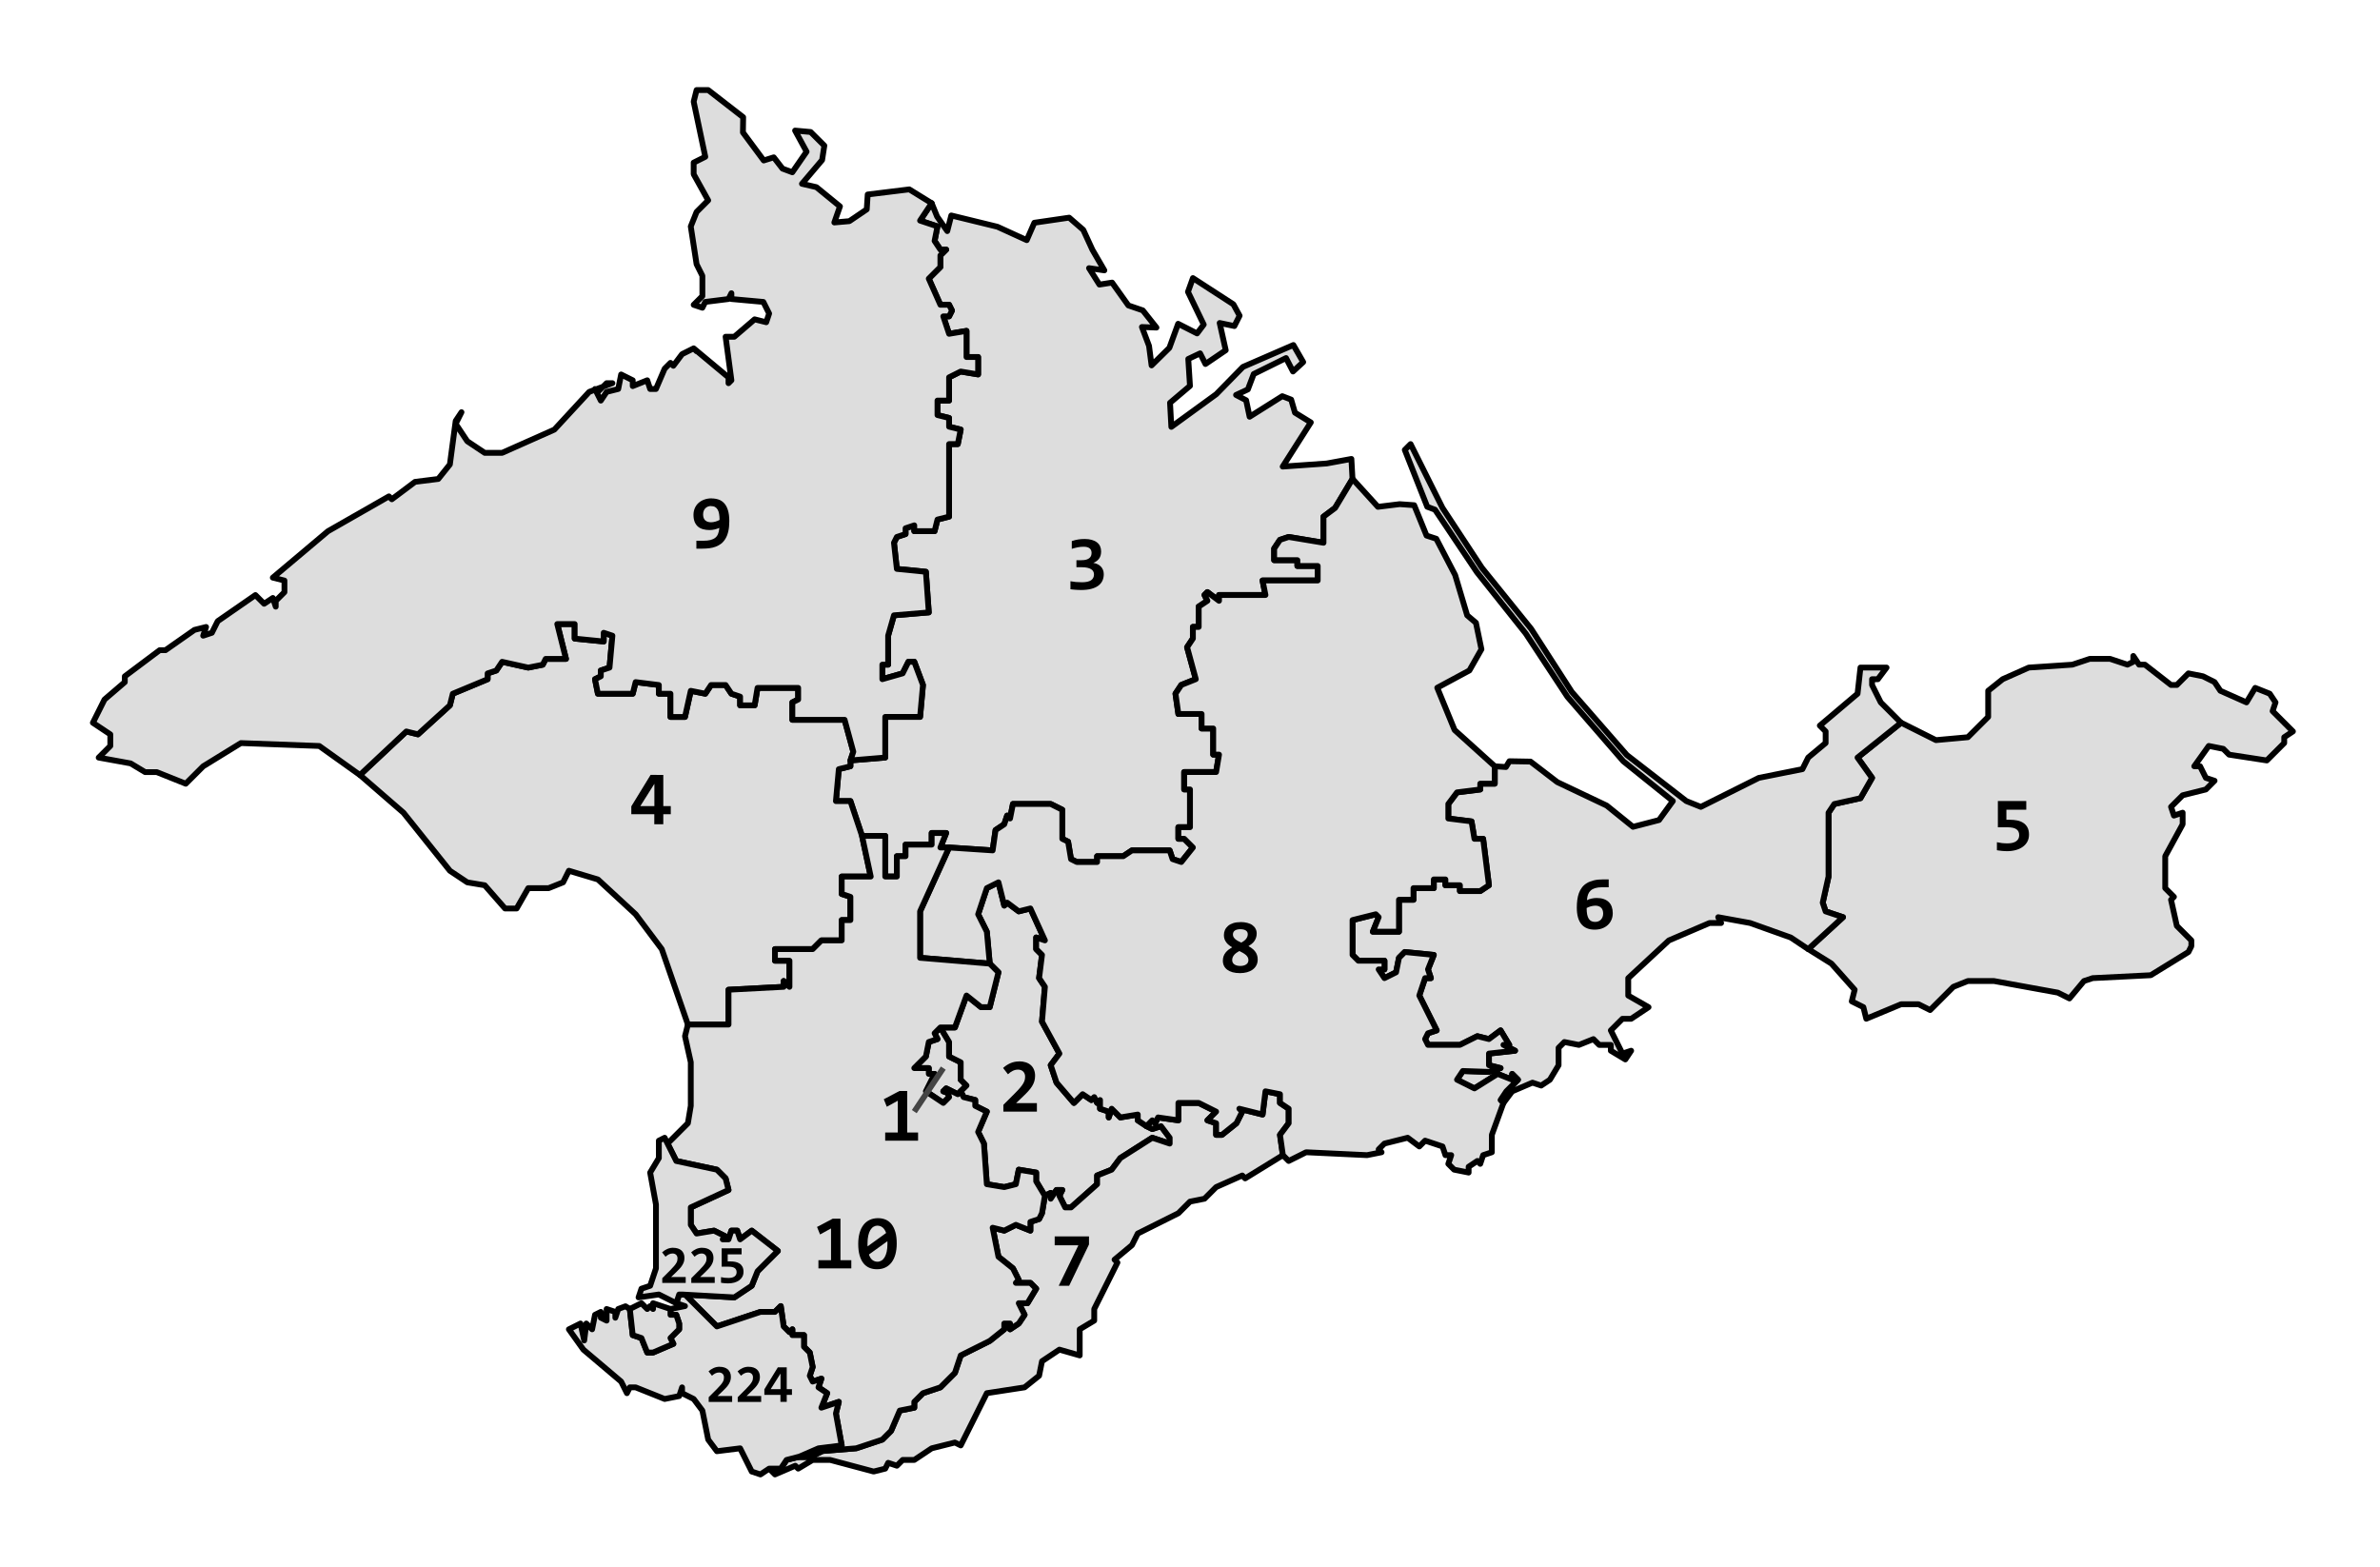 <?xml version="1.0" encoding="UTF-8" standalone="no"?>
<svg xmlns="http://www.w3.org/2000/svg" xmlns:xlink="http://www.w3.org/1999/xlink" version="1.1" width="820" height="540">

<g style="fill:#ddd;fill-rule:evenodd;stroke:black;stroke-width:2px;stroke-linejoin:round">
  <path id="d01" d="
	m 322,356 1,2 -3,1 -1,5 -4,4 h 5 v 2 h 2 l -3,6 6,4 2,-2 -0.38,-1.41 -1.62,-0.59 1,-1 4,2 1,-1 2,-2 -2,-2 v -6 l -4,-2 v -5 l -3,-5 z"/>
  <path id="d02" d="
	m 355,313 -4,1 -4,-3 -1,1 -2,-8 -4,2 -3,9 3,6 1,11 3,3 -3,12 h -3 l -5,-4 -4,11 h -5 l 3,5 v 5 l 4,2 v 6 l 2,2 -2,2 1,2 4,1 v 2 l 4,2 -3,7 2,4 1,14 6,1 4,-1 1,-5 6,1 v 3 l 3,5 2,-1 v 2 l 2,-3 h 2 l -1,2 2,4 h 2 l 9,-8 v -3 l 5,-2 3,-4 11,-7 6,2 v -2 l -3,-4 -3,1 -2,-1 -3,-2 v -2 l -6,1 -3,-3 -1,3 v -2 l -3,-1 v -3 l -1,1 -1,-2 -1,1 -3,-2 -3,3 -6,-7 -2,-6 3,-4 -6,-11 1,-12 -2,-3 1,-8 -2,-2 v -4 l 3,1 z"/>
  <path id="d03" d="
	m 449,124.75 -3.38,-5.88 -17.37,7.54 -9.22,9.42 -15.46,11.24 -0.45,-8.29 6.87,-5.82 -0.59,-9.28 4.08,-1.94 1.85,3.67 6.98,-4.74 -2.09,-9.39 5.07,1.05 1.8,-3.56 -2.14,-3.92 -13.95,-9.04 -1.7,4.74 5.43,11.28 -2.29,3.05 -6.53,-3.32 -3.02,8.29 -6.13,6.04 -0.88,-6.73 -2.45,-6.49 5.01,0.19 -4.7,-5.92 -4.97,-1.7 -5.62,-7.88 -4.36,0.69 -3.58,-5.66 5.28,0.76 -4.13,-7.12 -3.14,-6.84 -4.85,-4.2 -12,1.75 -2.62,6 -10.12,-4.62 -15.88,-3.88 -1.38,5.38 -3.5,-5 -1.88,-4.62 -4,6 6,2 -1,5 2,3 h 2 l -2,2 v 4 l -4,4 4,9 h 3 l 1,2 -1,2 h -2 l 2,6 6,-1 v 9 h 4 v 6 l -6,-1 -4,2 v 8 h -4 v 5 l 4,1 v 3 l 4,1 -1,5 h -3 v 25 l -4,1 -1,4 h -7 v -2 l -3,1 v 2 l -3,1 -1,2 1,9 10,1 1,14 -12,1 -2,7 v 10 h -2 v 5 l 7,-2 2,-4 h 2 l 3,8 -1,11 h -12 v 14 l -12,1 v 2 l -4,1 -1,11 h 5 l 4,12 h 8 v 14 h 4 v -7 h 3 v -4 h 9 v -4 h 5 l -2,5 h 3 l 15,1 1,-7 3,-2 1,-3 1,1 1,-5 h 13 l 4,2 v 10 l 2,1 1,6 2,1 h 7 v -2 h 9 l 3,-2 h 13 l 1,3 3,1 4,-5 -3,-3 h -2 v -4 h 4 v -13 h -2 v -6 h 11 l 1,-6 h -2 v -9 h -4 v -5 h -8 l -1,-7 2,-3 5,-2 -3,-11 2,-3 v -4 h 2 v -7 l 3,-2 -1,-2 1,-1 4,3 v -2 h 16 l -1,-5 h 19 v -5 h -7 v -2 h -8 v -4 l 2,-3 3,-1 12,2 v -9 l 4,-3 6,-10 -0.38,-6.88 -8.51,1.57 -15.16,1.07 9.69,-15.22 -5.46,-3.36 -1.31,-4.5 -3.06,-1.18 -11.26,7.09 -1.2,-5.69 -3.47,-1.82 4.07,-1.9 2.01,-5.31 11.14,-5.51 2.4,4.63 z"/>
  <path id="d04" d="
	m 286,248 h -13 v -6 l 2,-1 v -4 h -14 l -1,6 h -5 v -3 l -3,-1 -2,-3 h -5 l -2,3 -5,-1 -2,9 h -5 v -8 h -4 v -3 l -8,-1 -1,4 h -12 l -1,-5 2,-1 v -2 l 3,-1 1,-11 -3,-1 v 3 l -10,-1 v -5 h -6 l 3,12 h -7 l -1,2 -5,1 -9,-2 -2,3 -3,1 v 2 l -12,5 -1,4 -11,10 -4,-1 -16,15 15,13 16,20 6,4 6,1 7,8 h 4 l 4,-7 h 7 l 5,-2 2,-4 10,3 13,12 9,12 9,26 h 14 v -12 l 19,-1 v -2 l 2,2 v -9 h -5 v -4 h 13 l 3,-3 h 7 v -7 h 3 v -8 l -3,-1 v -6 h 10 l -3,-14 -4,-12 h -5 l 1,-11 4,-1 v -2 l 1,-3 -3,-11 z"/>
  <path id="d05" d="
	m 782,239 -5,-2 -3,5 -9,-4 -2,-3 -4,-2 -5,-1 -4,4 h -2 l -9,-7 h -2 l -2,-3 v 2 l -2,1 -6,-2 h -7 l -6,2 -15,1 -9,4 -5,4 v 9 l -7,7 -11,1 -12,-6 -15,12 5,7 -4,7 -9,2 -2,3 v 22 l -2,9 1,3 6,2 -12,11 8,5 8,9 -1,4 4,2 1,4 12,-5 h 6 l 4,2 8,-8 5,-2 h 9 l 22,4 4,2 5,-6 3,-1 20,-1 13,-8 1,-2 v -2 l -5,-5 -2,-9 1,-1 -3,-3 v -11 l 6,-11 v -4 l -3,1 -1,-3 4,-4 8,-2 3,-3 -3,-1 -2,-4 h -2 l 5,-7 5,1 2,2 13,2 6,-6 v -2 l 3,-2 -7,-7 1,-3 z"/>
  <path id="d06" d="
	m 649,230 h -8 l -1,9 -13,11 2,2 v 4 l -6,5 -2,4 -15,3 -20,10 -5,-2 -20.5,-15.88 -18.97,-21.74 -14,-21.73 -16.97,-21.02 -13.56,-20.62 -11,-22 -2,2 7.74,19.6 2.68,1 14.45,21.56 16.81,21.11 14.38,21.83 19.22,22.16 17.08,13.72 -4.76,6.55 -8.97,2.33 -9.07,-7.32 -17.01,-8.08 -9.23,-7.07 -7.26,-0.13 -1.22,2 -3.85,-0.25 v 6 h -5 v 2 l -8,1 -3,4 v 5 l 8,1 1,6 h 3 l 2,16 -3,2 h -7 v -2 h -5 v -2 h -4 v 3 h -7 v 4 h -5 v 11 h -9 l 2,-5 -1,-1 -8,2 v 12 l 2,2 h 9 v 3 h -2 l 2,3 4,-2 1,-5 2,-2 10,1 -2,5 1,3 h -2 l -2,6 6,12 -3,1 -1,2 1,2 h 11 l 6,-3 4,1 4,-3 3,5 h -2 l 4,2 -9,1 v 4 l 4,1 -4.06,1.31 -8.94,-0.31 -2,3 6,3 8,-5 5,2 v -2 l 2,2 -4,4 -2,3 1,1 3,-4 7,-3 3,1 3,-2 3,-5 v -6 l 2,-2 5,1 5,-2 2,2 h 4 v 2 l 5,3 2,-3 -3,1 -4,-8 4,-4 h 3 l 6,-4 -7,-4 v -6 l 14,-13 14,-6 h 4 l -1,-2 v 0 l 11,2 14,5 6,4 12,-11 -6,-2 -1,-3 2,-9 v -22 l 2,-3 9,-2 4,-7 -5,-7 15,-12 -7,-7 -3,-6 v -2 h 2 l 3,-4 z"/>
  <path id="d07" d="
	m 441,380 v -3 l -5,-1 -1,8 -8,-2 1,1 -2,4 -5,4 h -2 v -4 l -3,-1 3,-3 -6,-3 h -7 v 6 l -7,-1 -1,2 -1,-1 -2,2 2,1 3,-1 3,4 v 2 l -6,-2 -11,7 -3,4 -5,2 v 3 l -9,8 h -2 l -2,-4 1,-2 h -2 l -2,3 v -2 l -2,1 -1,6 -1,2 -3,1 v 3 l -5,-2 -4,2 -4,-1 2,10 5,4 2,4 -1,1 h 5 l 2,2 -3,5 h -3 l 2,4 -2,3 -3,2 v -2 h -2 v 2 l -5,4 -10,5 -2,6 -5,5 -6,2 -3,3 v 2 l -5,1 -3,7 -3,3 -9,3 -11.6,0.93 -4.4,2.07 h -4 l -4,1 -2,3 h -4 l 2,2 7,-3 1,1 5,-3 h 6 l 15,4 4,-1 1,-2 3,1 2,-2 h 4 l 6,-4 8,-2 2,1 9,-18 13,-2 5,-4 1,-5 6,-4 7,2 v -9 l 5,-3 v -4 l 8,-16 -1,-1 6,-5 2,-4 14,-7 4,-4 5,-1 4,-4 9,-4 1,1 13,-8 -1,-7 3,-4 v -5 z"/>
  <path id="d08" d="
	m 474.75,174.62 -8.75,-9.62 -6,10 -4,3 v 9 l -12,-2 -3,1 -2,3 v 4 h 8 v 2 h 7 v 5 h -19 l 1,5 h -16 v 2 l -4,-3 -1,1 1,2 -3,2 v 7 h -2 v 4 l -2,3 3,11 -5,2 -2,3 1,7 h 8 v 5 h 4 v 9 h 2 l -1,6 h -11 v 6 h 2 v 13 h -4 v 4 h 2 l 3,3 -4,5 -3,-1 -1,-3 h -13 l -3,2 h -9 v 2 h -7 l -2,-1 -1,-6 -2,-1 v -10 l -4,-2 h -13 l -1,5 -1,-1 -1,3 -3,2 -1,7 -15,-1 -10,22 v 16 l 24,2 -1,-11 -3,-6 3,-9 4,-2 2,8 1,-1 4,3 4,-1 5,11 -3,-1 v 4 l 2,2 -1,8 2,3 -1,12 6,11 -3,4 2,6 6,7 3,-3 3,2 1,-1 1,2 1,-1 v 3 l 3,1 v 2 l 1,-3 3,3 6,-1 v 2 l 3,2 2,-2 1,1 1,-2 7,1 v -6 h 7 l 6,3 -3,3 3,1 v 4 h 2 l 5,-4 2,-4 -1,-1 8,2 1,-8 5,1 v 3 l 3,2 v 5 l -3,4 1,7 2,2 6,-3 21,1 5,-1 -1,-1 2,-2 8,-2 4,3 2,-2 6,2 1,3 h 2 l -1,3 2,2 5,1 v -2 l 3,-2 1,1 1,-3 3,-1 v -6 l 4,-11 -1,-1 2,-3 4,-4 -2,-2 v 2 l -5,-2 -8,5 -6,-3 2,-3 8.94,0.31 4.06,-1.31 -4,-1 v -4 l 9,-1 -4,-2 h 2 l -3,-5 -4,3 -4,-1 -6,3 h -11 l -1,-2 1,-2 3,-1 -6,-12 2,-6 h 2 l -1,-3 2,-5 -10,-1 -2,2 -1,5 -4,2 -2,-3 h 2 v -3 h -9 l -2,-2 v -12 l 8,-2 1,1 -2,5 h 9 v -11 h 5 v -4 h 7 v -3 h 4 v 2 h 5 v 2 h 7 l 3,-2 -2,-16 h -3 l -1,-6 -8,-1 v -5 l 3,-4 8,-1 v -2 h 5 v -6 l -13.83,-12.48 -5.98,-14.56 11.07,-5.96 4.15,-7.3 -1.89,-9.13 -3.02,-2.56 -4.15,-13.9 -6.49,-12.48 -3.36,-1.1 -4.26,-10.47 -5.01,-0.36 z"/>
  <path id="d09" d="
	m 275,237 v 4 l -2,1 v 6 h 18 l 3,11 -1,3 12,-1 v -14 h 12 l 1,-11 -3,-8 h -2 l -2,4 -7,2 v -5 h 2 v -10 l 2,-7 12,-1 -1,-14 -10,-1 -1,-9 1,-2 3,-1 v -2 l 3,-1 v 2 h 7 l 1,-4 4,-1 v -25 h 3 l 1,-5 -4,-1 v -3 l -4,-1 v -5 h 4 v -8 l 4,-2 6,1 v -6 h -4 v -9 l -6,1 -2,-6 h 2 l 1,-2 -1,-2 h -3 l -4,-9 4,-4 v -4 l 2,-2 h -2 l -2,-3 1,-5 -6,-2 4,-6 -7.71,-4.76 -14.33,1.76 -0.33,5.13 -5.99,4.06 -5.18,0.45 1.94,-5.54 -8.12,-6.63 -4.97,-1.15 6.94,-8.19 0.77,-4.96 -4.72,-4.7 -5.36,-0.49 3.96,7.27 -4.91,7.1 -3.38,-1.26 -3.02,-3.89 -3.45,1.08 -7.17,-9.66 0.08,-5.25 -12.05,-9.35 h -4 l -1,4 4,19 -4,2 v 4 l 5,9 -4,4 -2,5 2,13 2,4 v 7 l -3,3 3,1 1,-2 8,-1 1,-2 v 2 l 11,1 2,4 -1,3 -4,-1 -7,6 h -3 l 2,15 -1,1 v -2 l -12,-10 1,1 -1,-1 -4,2 -3,4 -1,-1 -2,2 -3,7 h -2 l -1,-3 -5,2 v -2 l -4,-2 -1,5 -4,1 -2,3 -2,-4 1,1 3,-3 h 2 l -8,3 -12,13 -18,8 h -6 l -6,-4 -4,-6 2,-4 -2,3 -2,15 -4,5 -8,1 -8,6 -1,-1 -21,12 -19,16 4,1 v 4 l -3,3 v 2 l -1,-3 -3,2 -3,-3 -13,9 -2,4 -3,1 1,-3 -4,1 -10,7 h -2 l -12,9 v 2 l -7,6 -4,8 6,4 v 4 l -4,4 11,2 5,3 h 4 l 10,4 6,-6 13,-8 27,1 14,10 16,-15 4,1 11,-10 1,-4 12,-5 0,-2 3,-1 2,-3 9,2 5,-1 1,-2 h 7 l -3,-12 h 6 v 5 l 10,1 -10e-5,-3 3,1 -1,11 -3,1 v 2 l -2,1 1,5 h 12 l 1,-4 8,1 v 3 h 4 l 10e-5,8 h 5 l 2,-9 5,1 2,-3 h 5 l 2,3 3,1 v 3 h 5 l 1,-6 z"/>
  <path id="d10" d="
	m 326,287 h -5 v 4 h -9 v 4 h -3 v 7 h -4 v -14 h -8 l 3,14 h -10 v 6 l 3,1 v 8 h -3 v 7 h -7 l -3,3 h -13 v 4 h 5 v 9 l -2,-2 v 2 l -19,1 v 12 h -14 l -1,4 2,9 v 15 l -1,6 -7,7 3,6 14,3 3,3 1,4 -13,6 v 6 l 2,3 6,-1 4,2 -1,1 h 2 l 1,-3 h 2 l 1,3 4,-3 9,7 -7,7 -2,5 -6,4 -17,-1 11,11 15,-5 h 5 l 2,-2 1,7 2,2 1,-1 v 2 h 4 v 4 l 2,2 1,5 -1,3 1,2 3,-1 -1,3 3,2 -2,5 6,-2 -1,4 2,11 -8,1 -7,3 h 4 l 4.4,-2.07 6.89,-0.55 4.72,-0.38 9,-3 3,-3 3,-7 5,-1 v -2 l 3,-3 6,-2 5,-5 2,-6 10,-5 5,-4 v -2 h 2 v 2 l 3,-2 2,-3 -2,-4 h 3 l 3,-5 -2,-2 h -5 l 1,-1 -2,-4 -5,-4 -2,-10 4,1 4,-2 5,2 v -3 l 3,-1 1,-2 1,-6 -3,-5 v -3 l -6,-1 -1,5 -4,1 -6,-1 -1,-14 -2,-4 3,-7 -4,-2 v -2 l -4,-1 -1,-2 -1,1 -4,-2 -1,1 1.62,0.59 0.38,1.41 -2,2 -6,-4 3,-6 h -2 v -2 h -5 l 4,-4 1,-5 3,-1 -1,-2 2,-2 h 5 l 4,-11 5,4 h 3 l 3,-12 -3,-3 -24,-2 v -16 l 10,-22 h -3 z"/>
  <path id="d224" d="
	m 269,450 -2,2 h -5 l -15,5 -11,-11 h -2 l -1,3 3,1 -5,1 v 2 h 2 l 1,3 v 2 l -3,3 1,2 -7,3 h -2 l -2,-5 -3,-1 -1,-9 -1.5,-0.94 -2.5,0.94 -1,3 v -2 l -3,-1 v 4 l -2,-1 v -2 l -2,1 -1,5 -2,-2 -0.72,5.84 -1.28,-5.84 -4,2 5,7 13,11 2,4 1,-2 h 2 l 10,4 5,-1 1,-3 v 2 l 4,2 3,4 2,10 3,4 8,-1 4,8 3,1 3,-2 h 4 l 2,-3 4.44,-1.15 6.56,-2.85 8,-1 -2,-11 1,-4 -6,2 2,-5 -3,-2 1,-3 -3,1 -1,-2 1,-3 -1,-5 -2,-2 v -4 h -4 v -2 l -1,1 -2,-2 z"/>
  <path id="d225" d="
	m 231,451 -6,-2 v 2 l -1,-1 -1,1 -2,-2 -4,2 1,9 3,1 2,5 h 2 l 7,-3 -1,-2 3,-3 v -2 l -1,-3 h -2 z m 16,-48 -14,-3 -3,-6 -1,-2 -2,1 v 6 l -3,5 2,11 v 22 l -2,6 -3,1 -1,3 7,-1 6,3 1,-3 h 1 l 18,1 6,-4 2,-5 7,-7 -9,-7 -4,3 -1,-3 h -2 l -1,3 h -2 l 1,-1 -4,-2 -6,1 -2,-3 v -6 l 13,-6 -1,-4 z"/>
</g>

<switch style="fill:#8bf;fill-rule:evenodd;stroke:black;stroke-width:2px;stroke-linejoin:round">
  <use systemLanguage="d01" xlink:href="#d01"/>
  <use systemLanguage="d02" xlink:href="#d02"/>
  <use systemLanguage="d03" xlink:href="#d03"/>
  <use systemLanguage="d04" xlink:href="#d04"/>
  <use systemLanguage="d05" xlink:href="#d05"/>
  <use systemLanguage="d06" xlink:href="#d06"/>
  <use systemLanguage="d07" xlink:href="#d07"/>
  <use systemLanguage="d08" xlink:href="#d08"/>
  <use systemLanguage="d09" xlink:href="#d09"/>
  <use systemLanguage="d10" xlink:href="#d10"/>
  <use systemLanguage="d224" xlink:href="#d224"/>
  <use systemLanguage="d225" xlink:href="#d225"/>
</switch>

<!--Arrow-->
<path d="m 315,383 10,-15" style="fill:none;stroke:#444;stroke-width:2px"/>

<!--Numbers-->
<defs>
<path id="a0" d="
	m 7.53,-17.3 c -1.08,0 -2.04,0.2 -2.89,0.6 -0.85,0.4 -1.57,0.98 -2.15,1.74 -0.58,0.76 -1.03,1.68 -1.34,2.79 -0.3,1.1 -0.46,2.35 -0.46,3.75 10e-9,1.54 0.16,2.85 0.48,3.96 0.32,1.1 0.77,2.01 1.34,2.72 0.57,0.7 1.25,1.22 2.04,1.55 0.79,0.33 1.65,0.49 2.59,0.49 1.09,0 2.05,-0.2 2.89,-0.6 0.84,-0.4 1.55,-0.98 2.13,-1.73 0.59,-0.76 1.04,-1.7 1.34,-2.8 0.3,-1.1 0.46,-2.35 0.46,-3.75 0,-1.55 -0.16,-2.87 -0.48,-3.97 -0.32,-1.1 -0.77,-2 -1.34,-2.71 -0.56,-0.7 -1.24,-1.22 -2.03,-1.55 -0.79,-0.33 -1.65,-0.49 -2.59,-0.49 z m -0.2,2.59 c 0.68,0 1.26,0.21 1.76,0.62 0.5,0.41 0.91,1.04 1.21,1.9 l -6.38,4.61 c -0.02,-0.16 -0.03,-0.31 -0.03,-0.46 v -0.5 c 0,-1.06 0.09,-1.97 0.26,-2.75 0.18,-0.77 0.42,-1.42 0.73,-1.93 0.31,-0.51 0.68,-0.89 1.09,-1.13 0.42,-0.25 0.87,-0.38 1.35,-0.38 z m 3.41,5.35 c 0,0.14 0,0.29 0.01,0.44 0.01,0.15 0.01,0.3 0.01,0.44 0,1.05 -0.09,1.97 -0.26,2.75 -0.17,0.77 -0.42,1.41 -0.73,1.93 -0.3,0.5 -0.67,0.88 -1.09,1.13 -0.42,0.25 -0.87,0.38 -1.36,0.38 -0.67,0 -1.25,-0.21 -1.76,-0.61 -0.5,-0.41 -0.89,-1.03 -1.17,-1.88 z"/>
<path id="a1" d="
	m 6.9,-17.12 -5.4,2.85 1.04,2.59 3.78,-2.08 v 10.94 h -4.34 v 2.83 h 11.33 v -2.83 h -3.74 v -14.3 z"/>
<path id="a2" d="
	m 7.1,-17.3 c -1.08,0 -2.08,0.21 -3.01,0.62 -0.92,0.41 -1.75,0.95 -2.49,1.64 l 1.68,2.16 c 0.51,-0.49 1.05,-0.87 1.63,-1.16 0.57,-0.3 1.19,-0.44 1.86,-0.44 0.39,0 0.74,0.07 1.04,0.2 0.3,0.12 0.56,0.29 0.76,0.51 0.2,0.21 0.35,0.46 0.46,0.75 0.1,0.29 0.16,0.59 0.16,0.91 0,0.39 -0.04,0.77 -0.12,1.13 -0.08,0.36 -0.24,0.76 -0.49,1.2 -0.24,0.43 -0.59,0.91 -1.05,1.46 -0.45,0.55 -1.06,1.2 -1.81,1.95 l -4.02,4.02 v 2.34 h 11.55 v -2.93 h -7.17 l 2.47,-2.36 c 0.65,-0.62 1.23,-1.2 1.73,-1.76 0.51,-0.56 0.94,-1.11 1.29,-1.67 0.35,-0.56 0.61,-1.12 0.79,-1.71 0.18,-0.59 0.27,-1.23 0.27,-1.9 -1e-6,-0.82 -0.14,-1.54 -0.4,-2.16 -0.26,-0.62 -0.63,-1.15 -1.12,-1.56 -0.48,-0.42 -1.06,-0.73 -1.73,-0.94 -0.68,-0.22 -1.43,-0.33 -2.27,-0.33 z"/>
<path id="a3" d="
	m 6.67,-17.3 c -0.39,0 -0.77,0.01 -1.13,0.04 -0.36,0.03 -0.72,0.07 -1.08,0.13 -0.36,0.06 -0.71,0.13 -1.07,0.22 -0.36,0.09 -0.73,0.2 -1.12,0.33 v 2.67 c 0.7,-0.22 1.39,-0.39 2.04,-0.52 0.66,-0.13 1.33,-0.2 2,-0.2 0.95,0 1.65,0.18 2.1,0.55 0.45,0.36 0.68,0.88 0.68,1.57 0,0.34 -0.06,0.66 -0.17,0.98 -0.11,0.3 -0.31,0.57 -0.57,0.79 -0.26,0.23 -0.62,0.41 -1.07,0.55 -0.44,0.13 -1,0.2 -1.68,0.2 h -1.73 v 2.42 h 1.89 c 0.72,0 1.34,0.06 1.86,0.18 0.53,0.11 0.96,0.28 1.3,0.5 0.34,0.21 0.59,0.46 0.75,0.77 0.16,0.3 0.25,0.64 0.25,1.02 0,0.43 -0.08,0.81 -0.25,1.15 -0.16,0.34 -0.4,0.62 -0.74,0.86 -0.34,0.23 -0.77,0.4 -1.29,0.52 -0.52,0.12 -1.14,0.18 -1.86,0.18 -0.74,0 -1.45,-0.03 -2.13,-0.09 -0.68,-0.07 -1.29,-0.16 -1.84,-0.26 v 2.76 c 0.24,0.04 0.52,0.08 0.82,0.1 0.3,0.03 0.62,0.06 0.94,0.08 0.32,0.03 0.64,0.04 0.96,0.05 0.33,0.02 0.64,0.03 0.94,0.03 1.33,0 2.48,-0.13 3.46,-0.38 0.98,-0.25 1.79,-0.61 2.44,-1.08 0.65,-0.48 1.13,-1.05 1.45,-1.72 0.31,-0.68 0.47,-1.44 0.47,-2.28 0,-0.53 -0.09,-1.01 -0.26,-1.45 -0.16,-0.43 -0.41,-0.82 -0.73,-1.15 -0.31,-0.34 -0.69,-0.61 -1.13,-0.82 -0.44,-0.22 -0.94,-0.37 -1.48,-0.46 0.85,-0.34 1.51,-0.83 1.98,-1.46 0.48,-0.64 0.71,-1.48 0.71,-2.51 0,-0.65 -0.12,-1.24 -0.36,-1.77 -0.24,-0.53 -0.61,-0.98 -1.09,-1.34 -0.48,-0.37 -1.07,-0.66 -1.79,-0.86 -0.7,-0.2 -1.52,-0.3 -2.46,-0.3 z"/>
<path id="a4" d="
	m 7.15,-17.02 -6.64,10.83 v 2.72 h 7.92 v 3.46 h 3.1 v -3.46 h 2.58 v -2.8 h -2.58 v -10.75 z m 1.31,3.07 v 7.68 h -4.84 z"/>
<path id="a5" d="
	m 2.34,-17.02 v 9.05 h 3.33 c 1.41,0 2.44,0.23 3.07,0.68 0.63,0.44 0.95,1.12 0.95,2.04 0,0.89 -0.34,1.58 -1.03,2.08 -0.68,0.49 -1.67,0.74 -2.97,0.74 -0.67,0 -1.32,-0.03 -1.97,-0.1 -0.64,-0.08 -1.21,-0.18 -1.71,-0.3 v 2.77 c 0.25,0.04 0.53,0.08 0.82,0.12 0.3,0.04 0.6,0.08 0.91,0.11 0.31,0.03 0.62,0.05 0.92,0.06 0.3,0.02 0.59,0.03 0.86,0.03 1.08,0 2.07,-0.13 2.99,-0.38 0.92,-0.25 1.72,-0.62 2.4,-1.11 0.68,-0.49 1.21,-1.08 1.59,-1.78 0.38,-0.71 0.57,-1.52 0.57,-2.44 0,-1.01 -0.18,-1.84 -0.55,-2.5 -0.36,-0.66 -0.84,-1.18 -1.45,-1.56 -0.6,-0.39 -1.29,-0.66 -2.08,-0.82 -0.79,-0.16 -1.62,-0.23 -2.49,-0.23 h -1.22 v -3.46 h 6.85 v -2.99 z"/>
<path id="a6" d="
	m 10.3,-17.02 c -1.21,0 -2.26,0.11 -3.18,0.34 -0.91,0.22 -1.7,0.53 -2.37,0.94 -0.67,0.4 -1.23,0.89 -1.68,1.47 -0.44,0.58 -0.8,1.23 -1.07,1.95 -0.26,0.71 -0.45,1.49 -0.56,2.34 -0.11,0.84 -0.17,1.73 -0.17,2.67 0,2.57 0.53,4.48 1.58,5.73 1.05,1.25 2.57,1.88 4.56,1.88 0.91,0 1.75,-0.13 2.51,-0.4 0.76,-0.27 1.42,-0.65 1.97,-1.15 0.56,-0.5 0.99,-1.1 1.3,-1.8 0.31,-0.7 0.47,-1.48 0.47,-2.34 0,-0.82 -0.12,-1.55 -0.35,-2.19 -0.23,-0.64 -0.57,-1.19 -1.04,-1.64 -0.46,-0.45 -1.04,-0.79 -1.73,-1.03 -0.69,-0.24 -1.5,-0.36 -2.42,-0.36 -0.63,0 -1.24,0.07 -1.82,0.21 -0.57,0.14 -1.09,0.32 -1.54,0.54 l 0.03,-0.31 c 0.06,-0.64 0.19,-1.22 0.39,-1.73 0.2,-0.51 0.5,-0.95 0.9,-1.3 0.4,-0.36 0.92,-0.63 1.55,-0.82 0.63,-0.19 1.42,-0.29 2.36,-0.29 h 2.27 v -2.7 z m -2.67,9.05 c 0.48,0 0.88,0.07 1.22,0.21 0.35,0.13 0.63,0.32 0.85,0.56 0.23,0.23 0.39,0.52 0.49,0.86 0.1,0.33 0.16,0.69 0.16,1.09 0,0.43 -0.07,0.82 -0.2,1.17 -0.13,0.35 -0.32,0.65 -0.56,0.91 -0.23,0.25 -0.52,0.45 -0.86,0.59 -0.34,0.14 -0.72,0.21 -1.13,0.21 -0.49,0 -0.92,-0.08 -1.29,-0.25 -0.36,-0.17 -0.67,-0.45 -0.92,-0.83 -0.24,-0.38 -0.43,-0.87 -0.55,-1.47 -0.12,-0.61 -0.18,-1.35 -0.18,-2.23 0.18,-0.1 0.39,-0.2 0.61,-0.3 0.23,-0.1 0.48,-0.18 0.73,-0.26 0.26,-0.08 0.53,-0.14 0.79,-0.18 0.28,-0.05 0.56,-0.08 0.83,-0.08 z"/>
<path id="a7" d="
	m 1.38,-17.02 v 3.07 h 8.16 l -6.77,13.95 h 3.59 l 6.84,-14.24 v -2.77 z"/>
<path id="a8" d="
	m 7.41,-17.3 c -0.96,0 -1.8,0.12 -2.53,0.35 -0.71,0.23 -1.31,0.55 -1.78,0.96 -0.47,0.41 -0.83,0.89 -1.07,1.43 -0.23,0.54 -0.35,1.11 -0.35,1.73 0,0.53 0.07,1 0.22,1.42 0.16,0.42 0.36,0.79 0.62,1.13 0.26,0.34 0.56,0.64 0.9,0.91 0.35,0.27 0.72,0.52 1.11,0.74 -0.43,0.25 -0.85,0.53 -1.24,0.82 -0.38,0.3 -0.72,0.63 -1.02,1 -0.3,0.37 -0.53,0.79 -0.7,1.25 -0.16,0.45 -0.25,0.97 -0.25,1.55 0,0.65 0.13,1.24 0.38,1.77 0.26,0.53 0.64,0.98 1.13,1.35 0.5,0.37 1.12,0.66 1.85,0.87 0.74,0.2 1.58,0.3 2.54,0.3 0.86,0 1.66,-0.1 2.4,-0.3 0.75,-0.2 1.39,-0.5 1.94,-0.9 0.56,-0.4 0.99,-0.89 1.3,-1.48 0.31,-0.59 0.47,-1.27 0.47,-2.04 0,-0.59 -0.09,-1.11 -0.26,-1.57 -0.16,-0.47 -0.39,-0.89 -0.69,-1.25 -0.29,-0.37 -0.62,-0.7 -1.02,-0.98 -0.38,-0.29 -0.79,-0.55 -1.21,-0.78 0.39,-0.24 0.76,-0.5 1.11,-0.78 0.35,-0.29 0.65,-0.6 0.9,-0.95 0.25,-0.36 0.45,-0.75 0.6,-1.19 0.15,-0.43 0.22,-0.92 0.22,-1.46 0,-0.58 -0.13,-1.11 -0.38,-1.59 -0.24,-0.49 -0.6,-0.9 -1.08,-1.25 -0.47,-0.35 -1.05,-0.61 -1.74,-0.79 -0.69,-0.19 -1.49,-0.29 -2.37,-0.29 z m -0.08,2.45 c 0.83,0 1.47,0.15 1.91,0.44 0.44,0.3 0.66,0.72 0.66,1.29 0,0.34 -0.06,0.65 -0.18,0.92 -0.12,0.28 -0.28,0.54 -0.48,0.77 -0.2,0.23 -0.44,0.45 -0.71,0.65 -0.27,0.19 -0.56,0.37 -0.87,0.55 -0.4,-0.19 -0.78,-0.38 -1.13,-0.57 -0.35,-0.19 -0.65,-0.4 -0.91,-0.61 -0.26,-0.23 -0.46,-0.47 -0.61,-0.73 -0.15,-0.26 -0.22,-0.55 -0.22,-0.88 0,-0.61 0.22,-1.06 0.66,-1.37 0.44,-0.3 1.07,-0.46 1.89,-0.46 z m -0.34,7.5 c 0.43,0.21 0.83,0.42 1.21,0.64 0.38,0.22 0.72,0.45 1,0.69 0.29,0.24 0.51,0.51 0.68,0.81 0.16,0.29 0.25,0.61 0.25,0.98 0,0.36 -0.08,0.66 -0.22,0.92 -0.15,0.25 -0.35,0.46 -0.61,0.62 -0.25,0.16 -0.55,0.29 -0.88,0.37 -0.34,0.08 -0.7,0.12 -1.08,0.12 -0.84,0 -1.52,-0.17 -2.03,-0.52 -0.51,-0.35 -0.77,-0.85 -0.77,-1.51 0,-0.37 0.07,-0.71 0.2,-1 0.13,-0.3 0.3,-0.58 0.52,-0.83 0.23,-0.25 0.49,-0.48 0.78,-0.69 0.3,-0.21 0.62,-0.4 0.96,-0.59 z"/>
<path id="a9" d="
	m 7.15,-17.3 c -0.9,0 -1.74,0.14 -2.5,0.42 -0.76,0.27 -1.41,0.65 -1.97,1.15 -0.55,0.49 -0.98,1.09 -1.29,1.8 -0.3,0.69 -0.46,1.47 -0.46,2.32 0,0.94 0.14,1.74 0.4,2.41 0.27,0.66 0.65,1.2 1.13,1.62 0.49,0.42 1.08,0.72 1.76,0.91 0.68,0.19 1.43,0.29 2.25,0.29 0.6,0 1.19,-0.07 1.78,-0.21 0.59,-0.14 1.12,-0.32 1.58,-0.53 l -0.03,0.33 c -0.07,0.67 -0.21,1.26 -0.42,1.77 -0.2,0.51 -0.51,0.94 -0.94,1.29 -0.42,0.34 -0.97,0.6 -1.65,0.78 -0.68,0.17 -1.52,0.26 -2.54,0.26 h -2.32 v 2.72 h 1.97 c 0.85,0 1.67,-0.05 2.46,-0.14 0.8,-0.1 1.54,-0.27 2.24,-0.54 0.7,-0.26 1.34,-0.62 1.91,-1.07 0.57,-0.45 1.06,-1.03 1.47,-1.73 0.42,-0.7 0.74,-1.55 0.96,-2.54 0.23,-1 0.34,-2.17 0.34,-3.5 0,-1.48 -0.16,-2.73 -0.47,-3.72 -0.3,-1 -0.73,-1.8 -1.29,-2.4 -0.55,-0.61 -1.2,-1.04 -1.95,-1.29 -0.75,-0.25 -1.56,-0.38 -2.45,-0.38 z m -0.16,2.67 c 0.55,0 1.01,0.1 1.38,0.31 0.37,0.21 0.67,0.52 0.9,0.92 0.23,0.4 0.4,0.89 0.49,1.48 0.1,0.59 0.16,1.27 0.16,2.04 -0.18,0.11 -0.4,0.22 -0.64,0.32 -0.23,0.1 -0.48,0.18 -0.75,0.26 -0.26,0.08 -0.53,0.14 -0.79,0.18 -0.26,0.04 -0.51,0.06 -0.74,0.06 -0.86,0 -1.53,-0.22 -2.02,-0.66 -0.49,-0.45 -0.73,-1.14 -0.73,-2.06 0,-0.43 0.07,-0.82 0.2,-1.17 0.13,-0.36 0.31,-0.66 0.55,-0.91 0.24,-0.25 0.53,-0.45 0.87,-0.59 0.34,-0.14 0.72,-0.21 1.13,-0.21 z"/>

<path id="b2" d="
	m 4.97,-12.11 c -0.75,0 -1.46,0.15 -2.11,0.44 -0.64,0.29 -1.22,0.67 -1.74,1.15 l 1.18,1.51 c 0.36,-0.34 0.74,-0.61 1.14,-0.81 0.4,-0.21 0.84,-0.31 1.3,-0.31 0.27,0 0.52,0.05 0.73,0.14 0.21,0.09 0.39,0.2 0.53,0.36 0.14,0.15 0.25,0.32 0.32,0.53 0.07,0.2 0.11,0.41 0.11,0.64 0,0.27 -0.03,0.54 -0.08,0.79 -0.05,0.26 -0.17,0.53 -0.35,0.84 -0.17,0.3 -0.42,0.64 -0.74,1.02 -0.32,0.38 -0.74,0.84 -1.27,1.37 l -2.82,2.82 v 1.64 h 8.08 v -2.05 h -5.02 l 1.73,-1.65 c 0.46,-0.43 0.86,-0.84 1.21,-1.23 0.36,-0.39 0.66,-0.78 0.9,-1.17 0.24,-0.39 0.43,-0.79 0.56,-1.19 0.13,-0.41 0.19,-0.86 0.19,-1.33 0,-0.57 -0.09,-1.07 -0.28,-1.51 -0.18,-0.44 -0.44,-0.8 -0.78,-1.09 -0.33,-0.29 -0.74,-0.51 -1.21,-0.66 -0.47,-0.15 -1,-0.23 -1.59,-0.23 z"/>
<path id="b4" d="
	m 5,-11.91 -4.65,7.58 v 1.91 h 5.54 v 2.42 h 2.17 v -2.42 h 1.8 v -1.96 h -1.8 v -7.53 z m 0.92,2.15 v 5.38 h -3.39 z"/>
<path id="b5" d="
	m 1.64,-11.91 v 6.33 h 2.33 c 0.99,0 1.71,0.16 2.15,0.47 0.44,0.31 0.67,0.79 0.67,1.43 0,0.62 -0.24,1.11 -0.72,1.46 -0.47,0.35 -1.17,0.52 -2.08,0.52 -0.47,0 -0.93,-0.02 -1.38,-0.07 -0.45,-0.05 -0.85,-0.13 -1.19,-0.21 v 1.94 c 0.18,0.03 0.37,0.06 0.57,0.08 0.21,0.03 0.42,0.06 0.64,0.07 0.22,0.02 0.43,0.03 0.65,0.04 0.21,0.01 0.41,0.02 0.6,0.02 0.75,0 1.45,-0.09 2.1,-0.26 0.64,-0.18 1.2,-0.44 1.68,-0.78 0.47,-0.34 0.84,-0.76 1.11,-1.25 0.27,-0.5 0.4,-1.07 0.4,-1.71 0,-0.7 -0.13,-1.29 -0.38,-1.75 -0.25,-0.46 -0.59,-0.83 -1.01,-1.09 -0.42,-0.27 -0.91,-0.46 -1.46,-0.57 -0.55,-0.11 -1.13,-0.16 -1.74,-0.16 h -0.86 v -2.42 h 4.79 v -2.1 z"/>
</defs>

<!--1--><use xlink:href="#a1" transform="translate(303,393)"/>
<!--2--><use xlink:href="#a2" transform="translate(344,383)"/>
<!--3--><use xlink:href="#a3" transform="translate(367,203)"/>
<!--4--><use xlink:href="#a4" transform="translate(217,284)"/>
<!--5--><use xlink:href="#a5" transform="translate(686,293)"/>
<!--6--><use xlink:href="#a6" transform="translate(542,320)"/>
<!--7--><use xlink:href="#a7" transform="translate(362,443)"/>
<!--8--><use xlink:href="#a8" transform="translate(420,335)"/>
<!--9--><use xlink:href="#a9" transform="translate(238,189)"/>
<!--10--><use xlink:href="#a1" transform="translate(280,437)"/><use xlink:href="#a0" transform="translate(295,437)"/>
<!--224--><use xlink:href="#b2" transform="translate(243,483)"/><use xlink:href="#b2" transform="translate(253,483)"/><use xlink:href="#b4" transform="translate(263,483)"/>
<!--225--><use xlink:href="#b2" transform="translate(227,442)"/><use xlink:href="#b2" transform="translate(237,442)"/><use xlink:href="#b5" transform="translate(247,442)"/>

</svg>